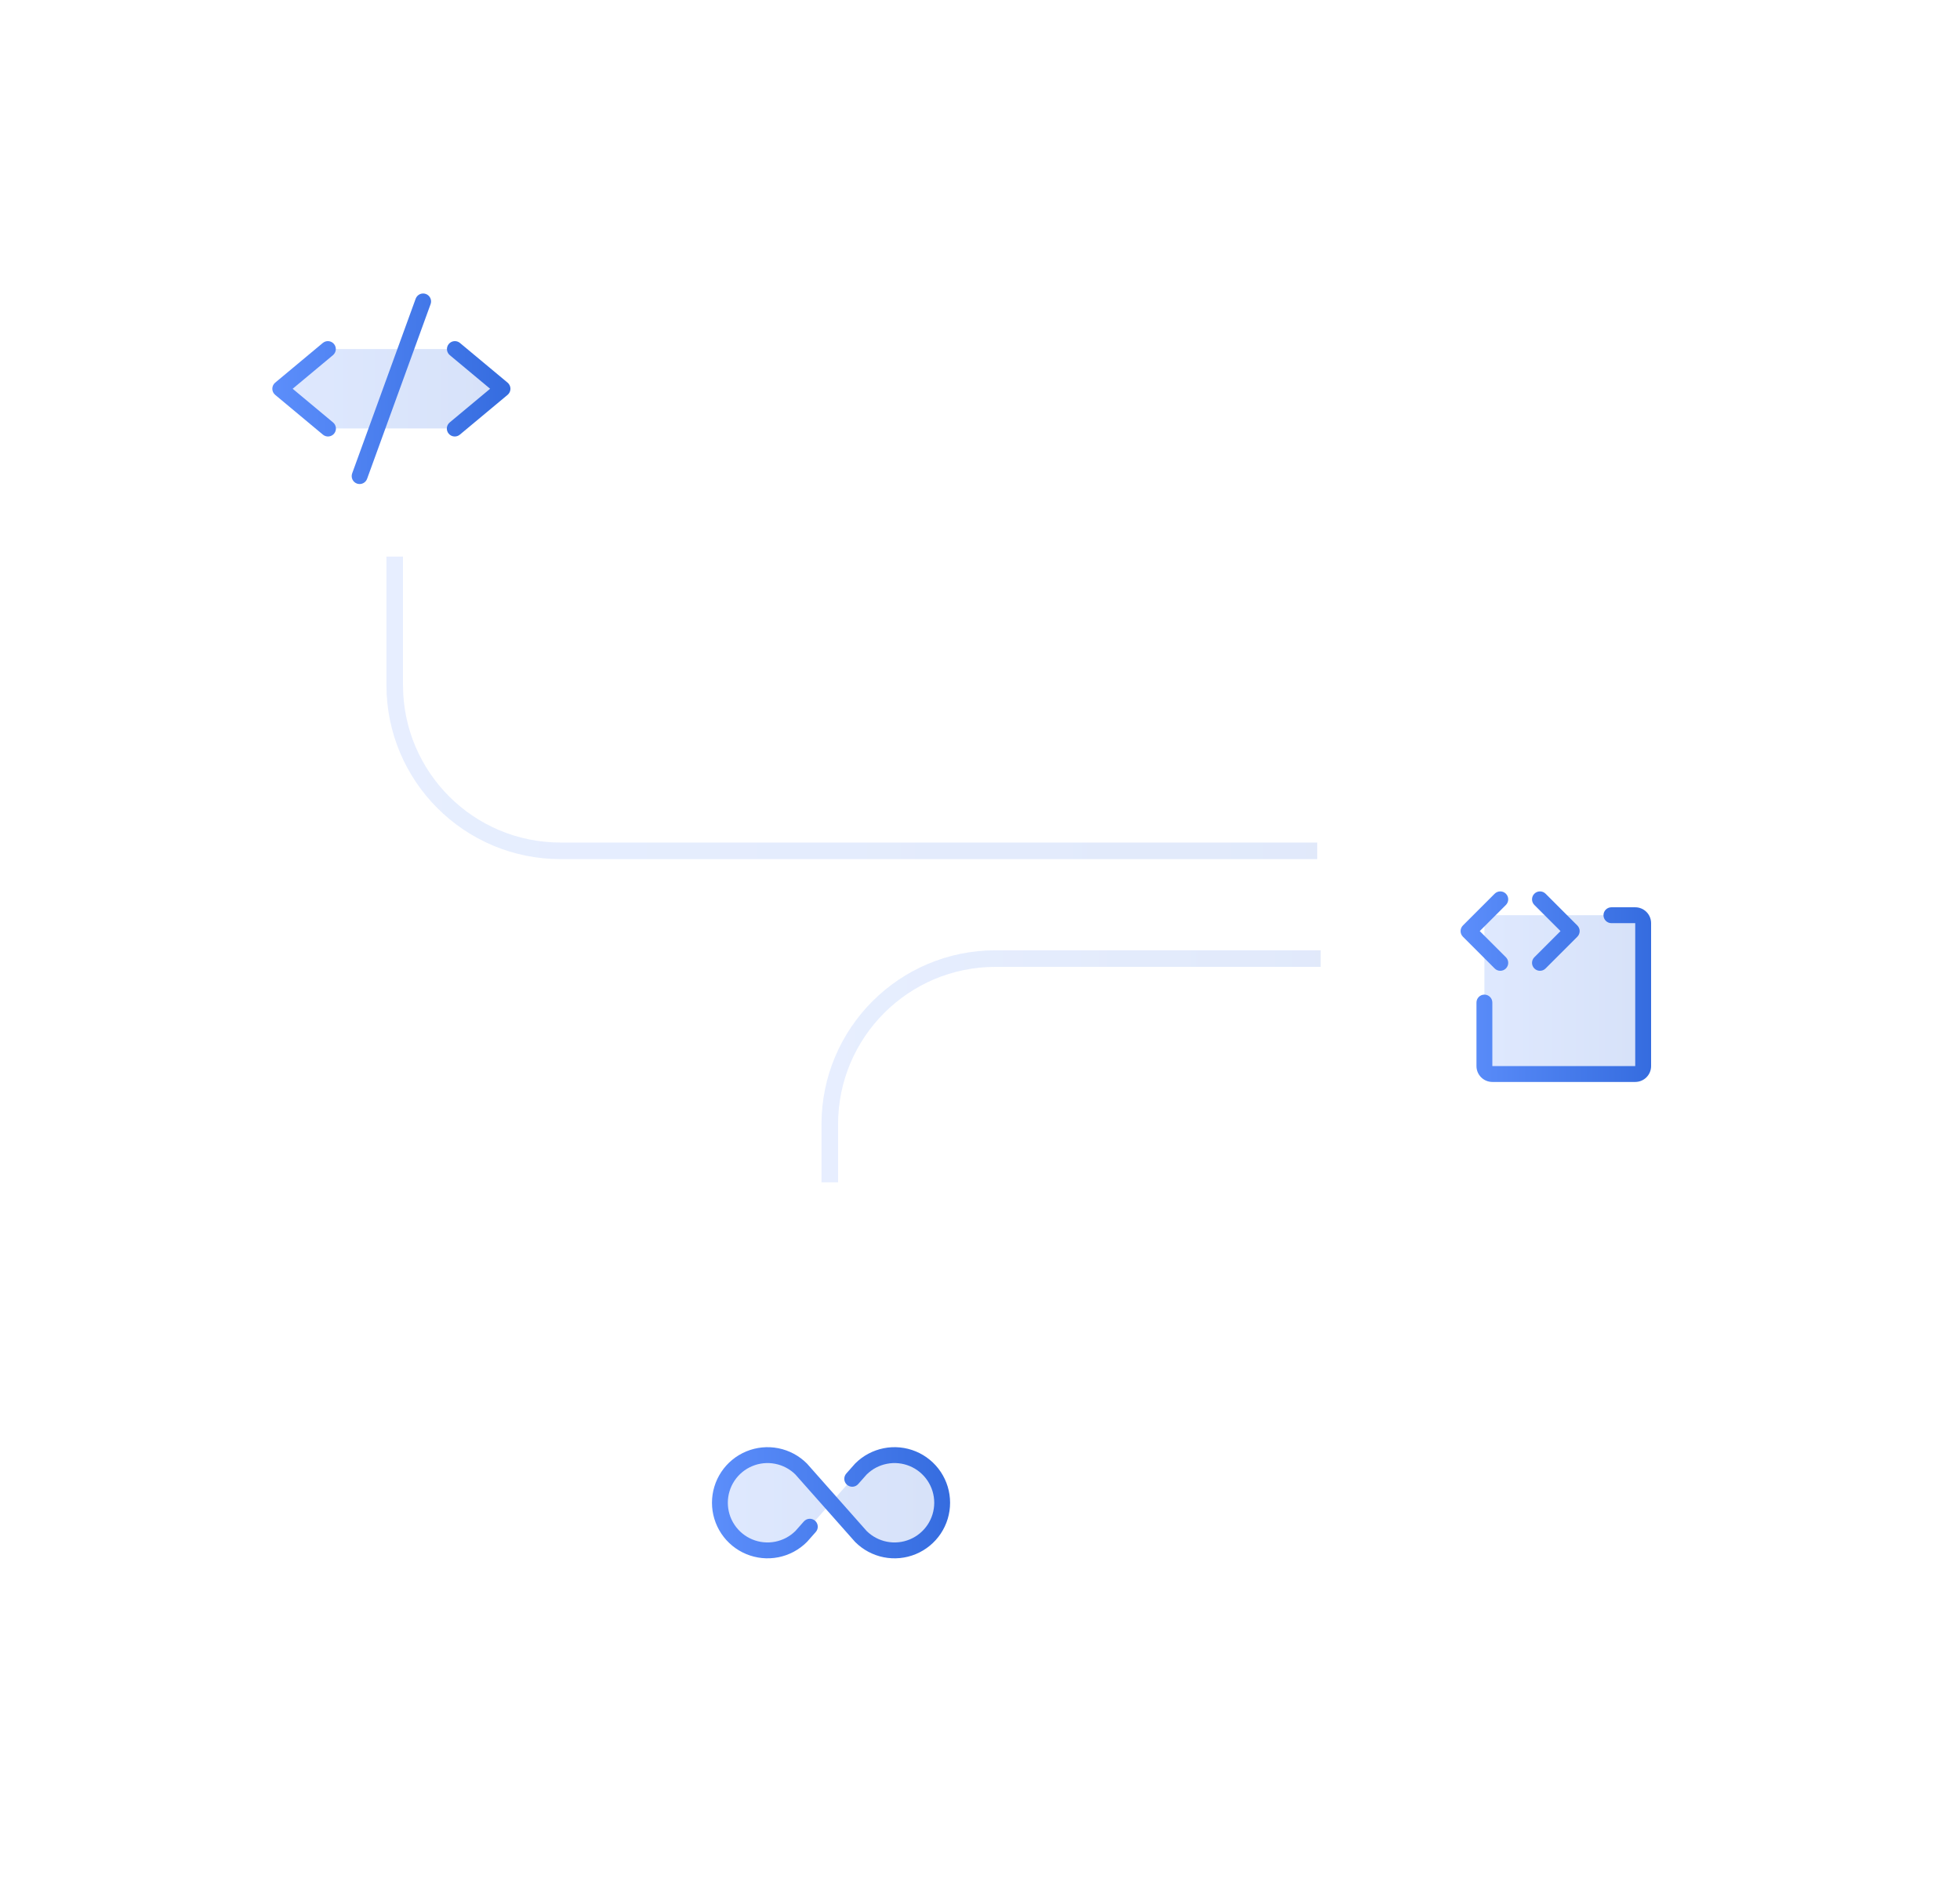 <svg width="261" height="253" viewBox="0 0 261 253" fill="none" xmlns="http://www.w3.org/2000/svg">
<g filter="url(#filter0_d_9069_38517)">
<rect x="20.012" y="9" width="64.676" height="64.676" rx="6.86" fill="white" fill-opacity="0.41" shape-rendering="crispEdges"/>
<path opacity="0.2" d="M66.914 40.979L60.572 46.265H43.659L37.316 40.979L43.659 35.694H60.572L66.914 40.979Z" fill="url(#paint0_linear_9069_38517)"/>
<path d="M44.337 36.507L38.97 40.98L44.337 45.452C44.447 45.54 44.538 45.649 44.605 45.772C44.672 45.896 44.714 46.032 44.728 46.171C44.743 46.311 44.729 46.452 44.688 46.587C44.646 46.721 44.579 46.846 44.489 46.954C44.399 47.062 44.288 47.151 44.163 47.216C44.039 47.281 43.902 47.32 43.762 47.331C43.622 47.342 43.481 47.326 43.348 47.282C43.214 47.238 43.09 47.168 42.984 47.076L36.642 41.791C36.523 41.692 36.427 41.567 36.361 41.427C36.296 41.287 36.262 41.134 36.262 40.979C36.262 40.824 36.296 40.671 36.361 40.531C36.427 40.39 36.523 40.266 36.642 40.167L42.984 34.882C43.2 34.702 43.478 34.616 43.757 34.641C44.036 34.667 44.294 34.802 44.474 35.018C44.653 35.233 44.739 35.511 44.714 35.79C44.688 36.07 44.553 36.327 44.337 36.507ZM67.593 40.167L61.25 34.882C61.144 34.793 61.02 34.726 60.888 34.684C60.755 34.643 60.616 34.629 60.478 34.641C60.339 34.654 60.205 34.694 60.082 34.758C59.959 34.823 59.85 34.911 59.761 35.018C59.582 35.233 59.495 35.511 59.521 35.79C59.546 36.07 59.682 36.327 59.897 36.507L65.265 40.98L59.897 45.452C59.788 45.54 59.697 45.649 59.629 45.772C59.562 45.896 59.52 46.032 59.506 46.171C59.492 46.311 59.506 46.452 59.547 46.587C59.588 46.721 59.656 46.846 59.746 46.954C59.836 47.062 59.947 47.151 60.071 47.216C60.196 47.281 60.332 47.32 60.472 47.331C60.613 47.342 60.754 47.326 60.887 47.282C61.021 47.238 61.144 47.168 61.25 47.076L67.593 41.791C67.712 41.692 67.808 41.567 67.873 41.427C67.939 41.287 67.973 41.134 67.973 40.979C67.973 40.824 67.939 40.671 67.873 40.531C67.808 40.39 67.712 40.266 67.593 40.167ZM56.706 28.358C56.576 28.311 56.437 28.29 56.299 28.296C56.16 28.302 56.024 28.335 55.898 28.394C55.772 28.453 55.659 28.536 55.566 28.638C55.472 28.741 55.399 28.861 55.352 28.991L46.895 52.246C46.848 52.377 46.827 52.516 46.833 52.655C46.839 52.793 46.872 52.93 46.931 53.056C46.99 53.181 47.073 53.295 47.175 53.388C47.278 53.482 47.398 53.555 47.528 53.602C47.644 53.643 47.766 53.664 47.889 53.664C48.106 53.664 48.318 53.597 48.496 53.473C48.674 53.348 48.809 53.172 48.883 52.968L57.339 29.712C57.387 29.582 57.408 29.444 57.402 29.305C57.395 29.166 57.362 29.03 57.303 28.904C57.245 28.779 57.162 28.666 57.059 28.572C56.957 28.478 56.837 28.405 56.706 28.358Z" fill="url(#paint1_linear_9069_38517)"/>
</g>
<g filter="url(#filter1_d_9069_38517)">
<rect x="175.832" y="89.153" width="64.676" height="64.676" rx="6.86" fill="white" fill-opacity="0.41" shape-rendering="crispEdges"/>
<path opacity="0.2" d="M218.809 112.128V131.155C218.809 131.435 218.698 131.704 218.5 131.903C218.301 132.101 218.033 132.212 217.752 132.212H198.725C198.445 132.212 198.176 132.101 197.978 131.903C197.779 131.704 197.668 131.435 197.668 131.155V112.128C197.668 111.848 197.779 111.579 197.978 111.38C198.176 111.182 198.445 111.071 198.725 111.071H217.752C218.033 111.071 218.301 111.182 218.5 111.38C218.698 111.579 218.809 111.848 218.809 112.128Z" fill="url(#paint2_linear_9069_38517)"/>
<path d="M199.034 118.161L194.806 113.933C194.708 113.835 194.63 113.718 194.577 113.59C194.523 113.462 194.496 113.324 194.496 113.185C194.496 113.046 194.523 112.909 194.577 112.78C194.63 112.652 194.708 112.535 194.806 112.437L199.034 108.209C199.233 108.011 199.502 107.899 199.782 107.899C200.063 107.899 200.332 108.011 200.53 108.209C200.728 108.407 200.84 108.676 200.84 108.957C200.84 109.237 200.728 109.506 200.53 109.705L197.048 113.185L200.53 116.665C200.728 116.864 200.84 117.133 200.84 117.413C200.84 117.694 200.728 117.963 200.53 118.161C200.332 118.36 200.063 118.471 199.782 118.471C199.502 118.471 199.233 118.36 199.034 118.161ZM204.32 118.161C204.418 118.26 204.534 118.337 204.663 118.391C204.791 118.444 204.929 118.471 205.068 118.471C205.206 118.471 205.344 118.444 205.472 118.391C205.601 118.337 205.717 118.26 205.815 118.161L210.044 113.933C210.142 113.835 210.22 113.718 210.273 113.59C210.326 113.462 210.354 113.324 210.354 113.185C210.354 113.046 210.326 112.909 210.273 112.78C210.22 112.652 210.142 112.535 210.044 112.437L205.815 108.209C205.617 108.011 205.348 107.899 205.068 107.899C204.787 107.899 204.518 108.011 204.32 108.209C204.121 108.407 204.01 108.676 204.01 108.957C204.01 109.237 204.121 109.506 204.32 109.705L207.801 113.185L204.32 116.665C204.221 116.764 204.143 116.88 204.09 117.009C204.037 117.137 204.01 117.274 204.01 117.413C204.01 117.552 204.037 117.69 204.09 117.818C204.143 117.946 204.221 118.063 204.32 118.161ZM217.752 110.014H214.581C214.301 110.014 214.032 110.125 213.834 110.323C213.635 110.522 213.524 110.791 213.524 111.071C213.524 111.351 213.635 111.62 213.834 111.818C214.032 112.017 214.301 112.128 214.581 112.128H217.752V131.155H198.725V122.699C198.725 122.418 198.614 122.149 198.416 121.951C198.217 121.753 197.948 121.642 197.668 121.642C197.388 121.642 197.119 121.753 196.921 121.951C196.722 122.149 196.611 122.418 196.611 122.699V131.155C196.611 131.716 196.834 132.254 197.23 132.65C197.627 133.047 198.164 133.269 198.725 133.269H217.752C218.313 133.269 218.851 133.047 219.247 132.65C219.644 132.254 219.866 131.716 219.866 131.155V112.128C219.866 111.567 219.644 111.03 219.247 110.633C218.851 110.237 218.313 110.014 217.752 110.014Z" fill="url(#paint3_linear_9069_38517)"/>
</g>
<path opacity="0.15" d="M52.562 74.104V91.208C52.562 103.396 62.443 113.277 74.632 113.277H175.412" stroke="url(#paint4_linear_9069_38517)" stroke-width="2.207"/>
<path opacity="0.15" d="M110.496 157.416V149.692C110.496 137.503 120.377 127.623 132.565 127.623H175.864" stroke="url(#paint5_linear_9069_38517)" stroke-width="2.207"/>
<g filter="url(#filter2_d_9069_38517)">
<rect x="78.492" y="156.865" width="64.676" height="64.676" rx="6.86" fill="white" fill-opacity="0.41" shape-rendering="crispEdges"/>
<path opacity="0.2" d="M123.602 193.778C122.413 194.967 120.799 195.636 119.117 195.636C117.435 195.636 115.822 194.967 114.633 193.778L110.661 189.294L114.633 184.809C115.825 183.635 117.434 182.981 119.107 182.988C120.78 182.995 122.382 183.662 123.566 184.845C124.749 186.028 125.416 187.631 125.423 189.304C125.43 190.977 124.775 192.585 123.602 193.778ZM97.72 184.809C96.546 186.002 95.892 187.61 95.898 189.283C95.905 190.956 96.573 192.559 97.756 193.742C98.939 194.925 100.542 195.593 102.215 195.599C103.888 195.606 105.496 194.952 106.689 193.778L110.661 189.294L106.689 184.809C105.499 183.62 103.886 182.951 102.204 182.951C100.522 182.951 98.909 183.62 97.72 184.809Z" fill="url(#paint6_linear_9069_38517)"/>
<path d="M126.517 189.294C126.517 190.757 126.084 192.188 125.271 193.405C124.457 194.622 123.302 195.57 121.95 196.131C120.598 196.691 119.11 196.837 117.674 196.552C116.239 196.266 114.92 195.561 113.885 194.526L113.842 194.48L105.92 185.535C105.179 184.802 104.237 184.304 103.213 184.106C102.19 183.907 101.13 184.015 100.168 184.417C99.206 184.819 98.384 185.496 97.806 186.364C97.228 187.232 96.92 188.251 96.92 189.294C96.92 190.336 97.228 191.356 97.806 192.224C98.384 193.092 99.206 193.769 100.168 194.171C101.13 194.573 102.19 194.681 103.213 194.482C104.237 194.283 105.179 193.786 105.92 193.053L107.046 191.782C107.138 191.678 107.25 191.593 107.375 191.532C107.5 191.471 107.635 191.435 107.774 191.427C107.913 191.418 108.052 191.437 108.183 191.482C108.315 191.527 108.436 191.598 108.54 191.69C108.644 191.782 108.729 191.894 108.79 192.019C108.851 192.144 108.887 192.279 108.895 192.418C108.904 192.557 108.885 192.696 108.84 192.827C108.795 192.958 108.724 193.08 108.632 193.184L107.484 194.48L107.44 194.526C106.405 195.561 105.087 196.266 103.651 196.551C102.216 196.837 100.728 196.69 99.376 196.13C98.024 195.57 96.869 194.621 96.056 193.405C95.243 192.188 94.809 190.757 94.809 189.294C94.809 187.83 95.243 186.4 96.056 185.183C96.869 183.966 98.024 183.018 99.376 182.458C100.728 181.898 102.216 181.751 103.651 182.036C105.087 182.322 106.405 183.027 107.44 184.061L107.484 184.108L115.405 193.053C116.147 193.786 117.088 194.283 118.112 194.482C119.136 194.681 120.195 194.573 121.157 194.171C122.119 193.769 122.941 193.092 123.519 192.224C124.097 191.356 124.406 190.336 124.406 189.294C124.406 188.251 124.097 187.232 123.519 186.364C122.941 185.496 122.119 184.819 121.157 184.417C120.195 184.015 119.136 183.907 118.112 184.106C117.088 184.304 116.147 184.802 115.405 185.535L114.279 186.806C114.093 187.016 113.831 187.144 113.551 187.161C113.271 187.178 112.996 187.083 112.785 186.898C112.575 186.712 112.447 186.45 112.43 186.17C112.413 185.89 112.508 185.614 112.694 185.404L113.842 184.108L113.885 184.061C114.92 183.026 116.239 182.322 117.674 182.036C119.11 181.75 120.598 181.897 121.95 182.457C123.302 183.017 124.457 183.966 125.271 185.183C126.084 186.4 126.517 187.83 126.517 189.294Z" fill="url(#paint7_linear_9069_38517)"/>
</g>
<defs>
<filter id="filter0_d_9069_38517" x="0.315" y="0.082" width="104.07" height="104.07" filterUnits="userSpaceOnUse" color-interpolation-filters="sRGB">
<feFlood flood-opacity="0" result="BackgroundImageFix"/>
<feColorMatrix in="SourceAlpha" type="matrix" values="0 0 0 0 0 0 0 0 0 0 0 0 0 0 0 0 0 0 127 0" result="hardAlpha"/>
<feOffset dy="10.779"/>
<feGaussianBlur stdDeviation="9.848"/>
<feComposite in2="hardAlpha" operator="out"/>
<feColorMatrix type="matrix" values="0 0 0 0 0 0 0 0 0 0 0 0 0 0 0 0 0 0 0.1 0"/>
<feBlend mode="normal" in2="BackgroundImageFix" result="effect1_dropShadow_9069_38517"/>
<feBlend mode="normal" in="SourceGraphic" in2="effect1_dropShadow_9069_38517" result="shape"/>
</filter>
<filter id="filter1_d_9069_38517" x="156.135" y="80.236" width="104.07" height="104.07" filterUnits="userSpaceOnUse" color-interpolation-filters="sRGB">
<feFlood flood-opacity="0" result="BackgroundImageFix"/>
<feColorMatrix in="SourceAlpha" type="matrix" values="0 0 0 0 0 0 0 0 0 0 0 0 0 0 0 0 0 0 127 0" result="hardAlpha"/>
<feOffset dy="10.779"/>
<feGaussianBlur stdDeviation="9.848"/>
<feComposite in2="hardAlpha" operator="out"/>
<feColorMatrix type="matrix" values="0 0 0 0 0 0 0 0 0 0 0 0 0 0 0 0 0 0 0.1 0"/>
<feBlend mode="normal" in2="BackgroundImageFix" result="effect1_dropShadow_9069_38517"/>
<feBlend mode="normal" in="SourceGraphic" in2="effect1_dropShadow_9069_38517" result="shape"/>
</filter>
<filter id="filter2_d_9069_38517" x="58.795" y="147.947" width="104.07" height="104.07" filterUnits="userSpaceOnUse" color-interpolation-filters="sRGB">
<feFlood flood-opacity="0" result="BackgroundImageFix"/>
<feColorMatrix in="SourceAlpha" type="matrix" values="0 0 0 0 0 0 0 0 0 0 0 0 0 0 0 0 0 0 127 0" result="hardAlpha"/>
<feOffset dy="10.779"/>
<feGaussianBlur stdDeviation="9.848"/>
<feComposite in2="hardAlpha" operator="out"/>
<feColorMatrix type="matrix" values="0 0 0 0 0 0 0 0 0 0 0 0 0 0 0 0 0 0 0.1 0"/>
<feBlend mode="normal" in2="BackgroundImageFix" result="effect1_dropShadow_9069_38517"/>
<feBlend mode="normal" in="SourceGraphic" in2="effect1_dropShadow_9069_38517" result="shape"/>
</filter>
<linearGradient id="paint0_linear_9069_38517" x1="37.316" y1="40.979" x2="66.914" y2="40.979" gradientUnits="userSpaceOnUse">
<stop stop-color="#5C8EFB"/>
<stop offset="1" stop-color="#356CDF"/>
</linearGradient>
<linearGradient id="paint1_linear_9069_38517" x1="36.262" y1="40.98" x2="67.973" y2="40.98" gradientUnits="userSpaceOnUse">
<stop stop-color="#5C8EFB"/>
<stop offset="1" stop-color="#356CDF"/>
</linearGradient>
<linearGradient id="paint2_linear_9069_38517" x1="197.668" y1="121.641" x2="218.809" y2="121.641" gradientUnits="userSpaceOnUse">
<stop stop-color="#5C8EFB"/>
<stop offset="1" stop-color="#356CDF"/>
</linearGradient>
<linearGradient id="paint3_linear_9069_38517" x1="194.496" y1="120.584" x2="219.866" y2="120.584" gradientUnits="userSpaceOnUse">
<stop stop-color="#5C8EFB"/>
<stop offset="1" stop-color="#356CDF"/>
</linearGradient>
<linearGradient id="paint4_linear_9069_38517" x1="52.562" y1="93.691" x2="175.412" y2="93.691" gradientUnits="userSpaceOnUse">
<stop stop-color="#5C8EFB"/>
<stop offset="1" stop-color="#356CDF"/>
</linearGradient>
<linearGradient id="paint5_linear_9069_38517" x1="110.496" y1="142.519" x2="175.864" y2="142.519" gradientUnits="userSpaceOnUse">
<stop stop-color="#5C8EFB"/>
<stop offset="1" stop-color="#356CDF"/>
</linearGradient>
<linearGradient id="paint6_linear_9069_38517" x1="95.898" y1="189.294" x2="125.423" y2="189.294" gradientUnits="userSpaceOnUse">
<stop stop-color="#5C8EFB"/>
<stop offset="1" stop-color="#356CDF"/>
</linearGradient>
<linearGradient id="paint7_linear_9069_38517" x1="94.809" y1="189.294" x2="126.517" y2="189.294" gradientUnits="userSpaceOnUse">
<stop stop-color="#5C8EFB"/>
<stop offset="1" stop-color="#356CDF"/>
</linearGradient>
</defs>
</svg>
